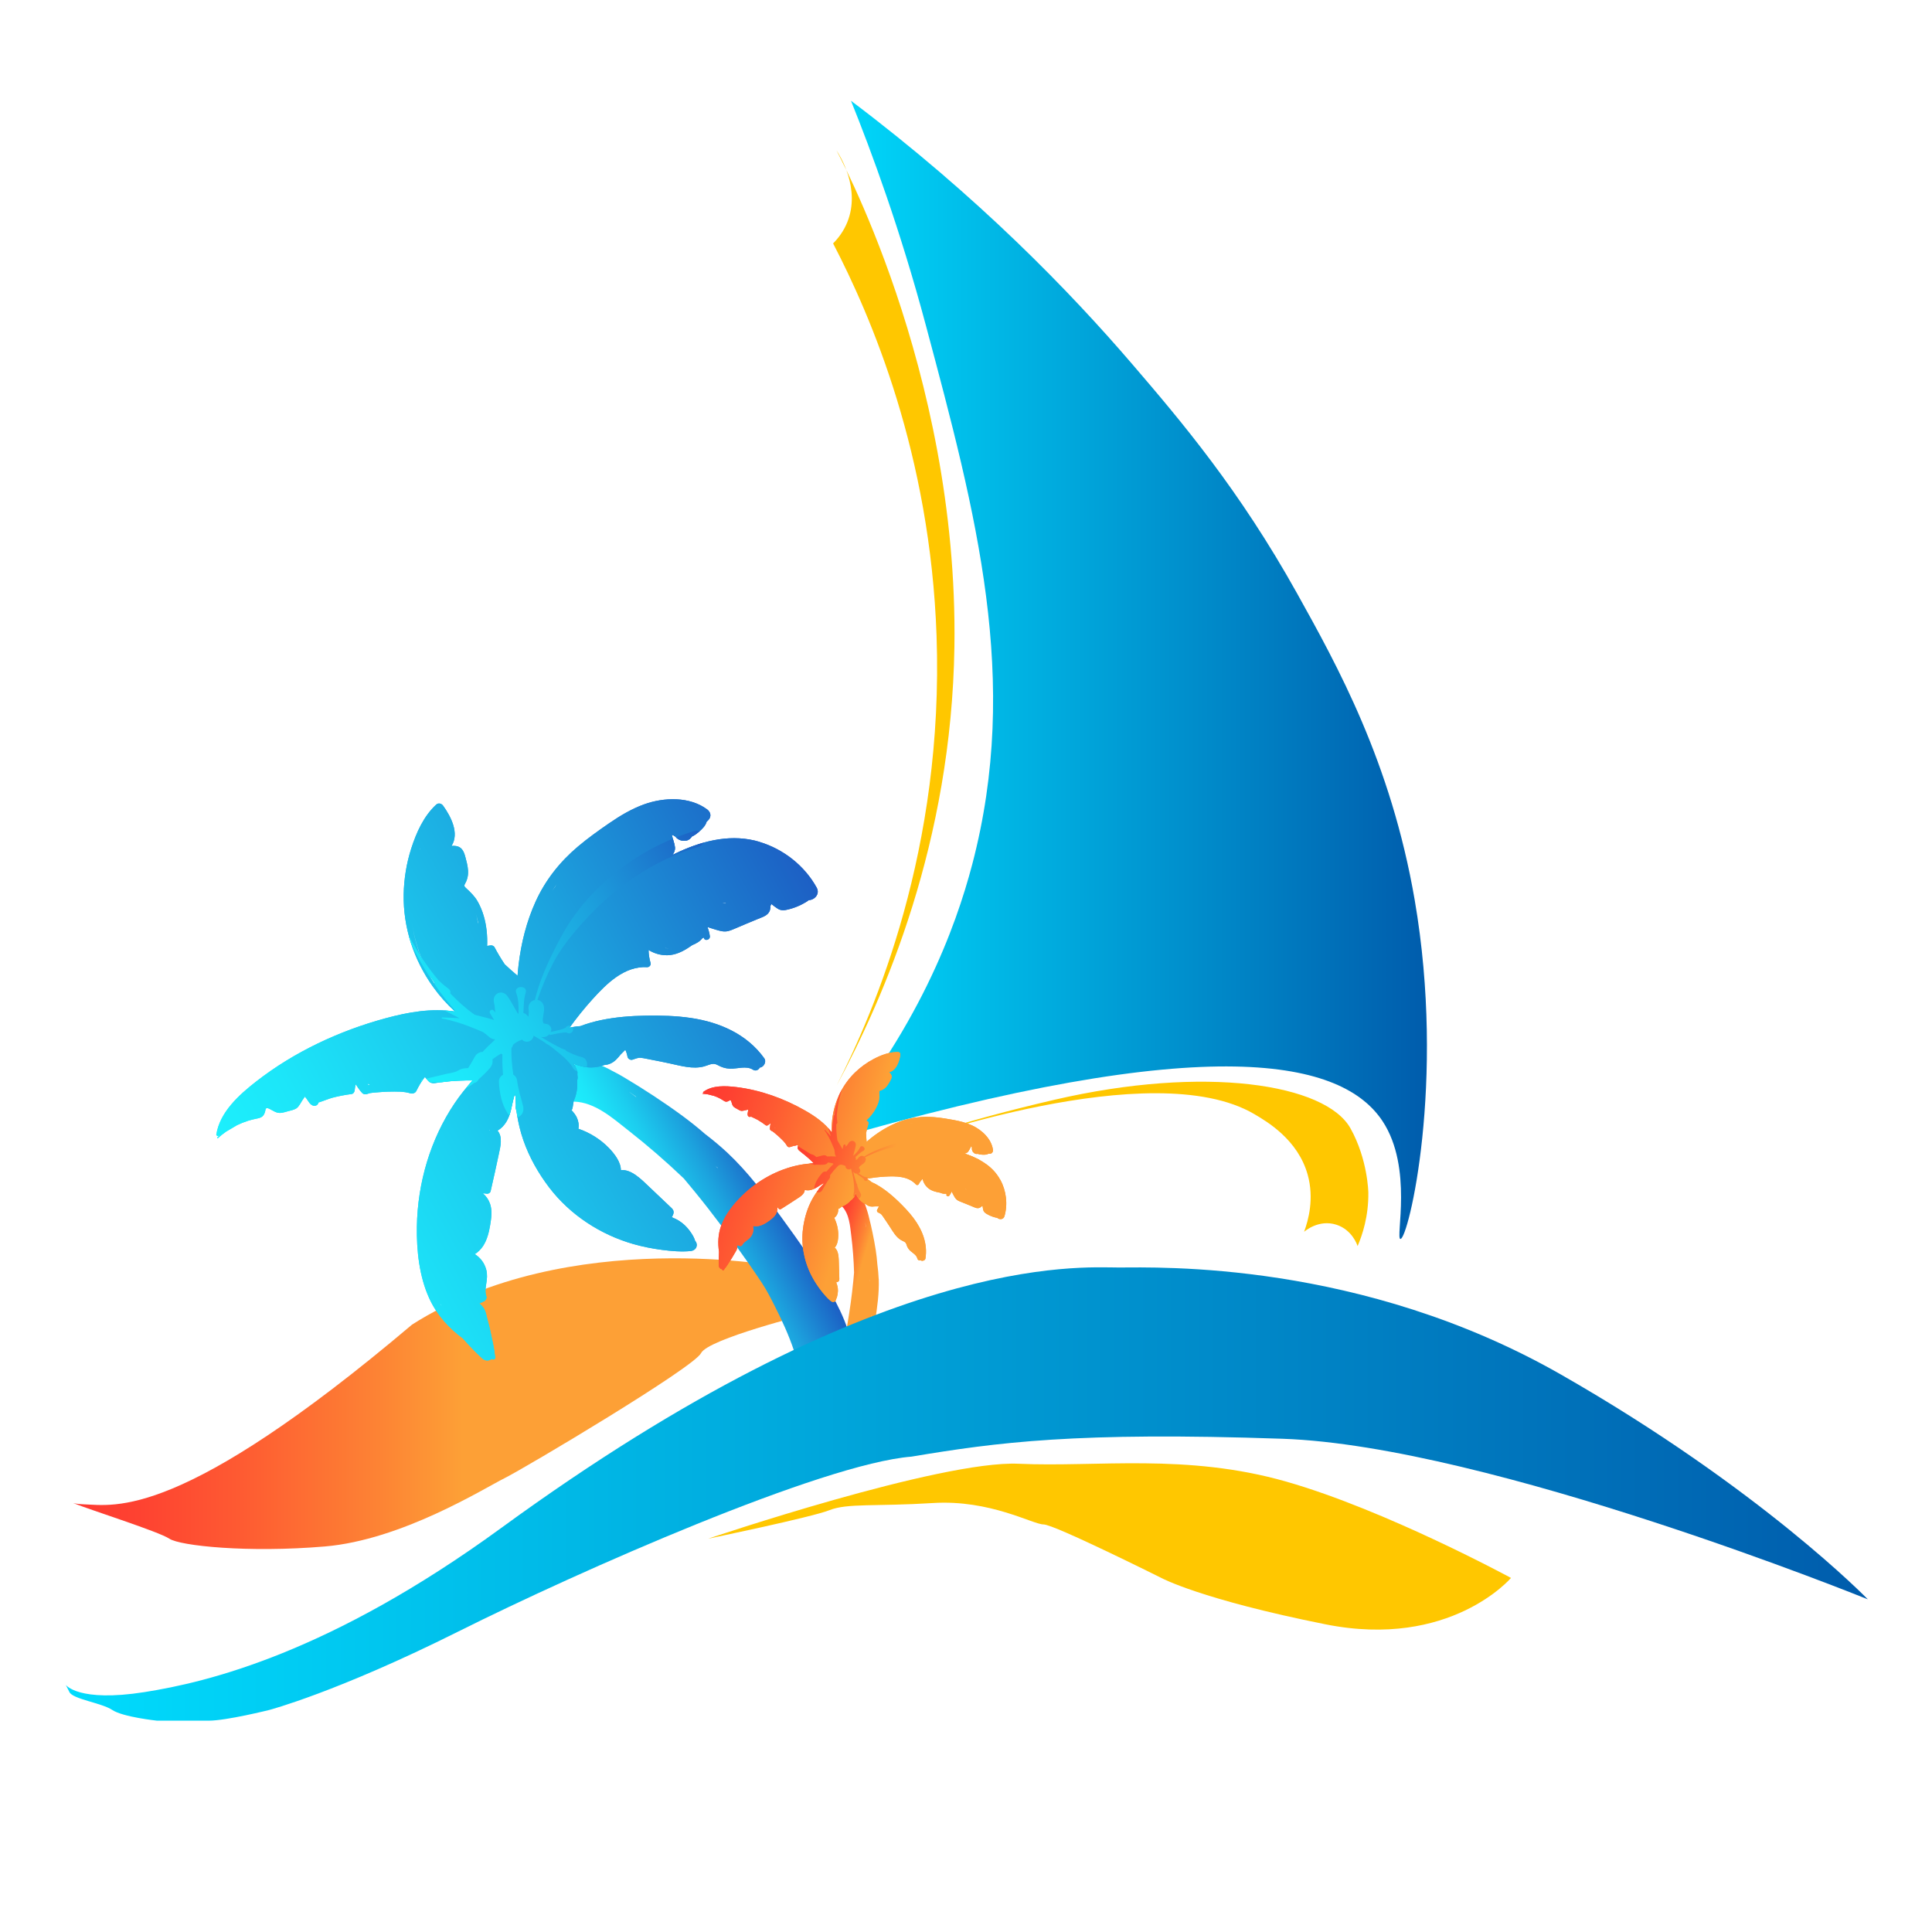 <?xml version="1.0" encoding="UTF-8"?><svg id="_层_1" xmlns="http://www.w3.org/2000/svg" xmlns:xlink="http://www.w3.org/1999/xlink" viewBox="0 0 512 512"><defs><style>.cls-1{clip-path:url(#clippath);}.cls-2{fill:#ffc700;}.cls-3{clip-path:url(#clippath-1);}.cls-4{fill:url(#_命名的渐变_116);}.cls-5{fill:url(#_命名的渐变_16);}.cls-6{fill:url(#_命名的渐变_58);}.cls-7{fill:url(#_命名的渐变_16-2);}.cls-8{fill:url(#_命名的渐变_58-2);}.cls-9{fill:url(#_命名的渐变_58-3);}.cls-10{fill:url(#_命名的渐变_58-6);}.cls-11{fill:url(#_命名的渐变_58-5);}.cls-12{fill:url(#_命名的渐变_58-4);}.cls-13{fill:url(#_命名的渐变_116-2);}.cls-14{fill:url(#_命名的渐变_116-4);}.cls-15{fill:url(#_命名的渐变_116-3);}.cls-16{fill:url(#_命名的渐变_116-6);}.cls-17{fill:url(#_命名的渐变_116-5);}.cls-18{fill:url(#_命名的渐变_116-7);}</style><linearGradient id="_命名的渐变_116" x1="19.36" y1="371.99" x2="214.15" y2="371.99" gradientTransform="matrix(1, 0, 0, 1, 0, 0)" gradientUnits="userSpaceOnUse"><stop offset="0" stop-color="#ff3931"/><stop offset=".09" stop-color="#fe4231"/><stop offset=".23" stop-color="#fe5b32"/><stop offset=".42" stop-color="#fd8434"/><stop offset=".53" stop-color="#fda036"/></linearGradient><linearGradient id="_命名的渐变_16" x1="217.93" y1="177.52" x2="378.15" y2="177.52" gradientTransform="matrix(1, 0, 0, 1, 0, 0)" gradientUnits="userSpaceOnUse"><stop offset="0" stop-color="#00dcfd"/><stop offset="1" stop-color="#005cac"/></linearGradient><linearGradient id="_命名的渐变_58" x1="-12.05" y1="283.23" x2="-10.78" y2="283.23" gradientTransform="translate(-4.86 59.86) rotate(-28.46)" gradientUnits="userSpaceOnUse"><stop offset="0" stop-color="#1cf0fd"/><stop offset=".13" stop-color="#1ce6f9"/><stop offset=".34" stop-color="#1ccdef"/><stop offset=".62" stop-color="#1ca3de"/><stop offset=".94" stop-color="#1c6ac8"/><stop offset="1" stop-color="#1d5fc4"/></linearGradient><linearGradient id="_命名的渐变_58-2" x1="26.85" y1="322.14" x2="63.09" y2="322.14" xlink:href="#_命名的渐变_58"/><linearGradient id="_命名的渐变_58-3" x1="-60.31" y1="260.54" x2="111.01" y2="260.54" xlink:href="#_命名的渐变_58"/><linearGradient id="_命名的渐变_58-4" x1="-60.31" y1="260.54" x2="111.01" y2="260.54" xlink:href="#_命名的渐变_58"/><linearGradient id="_命名的渐变_58-5" x1="-60.31" y1="260.54" x2="111.01" y2="260.54" xlink:href="#_命名的渐变_58"/><clipPath id="clippath"><path class="cls-11" d="M201.36,223.12c-7.23-2.19-14.5-.5-21.22,2.53-.65,.29-1.3,.6-1.94,.92,.42-.58,.72-1.21,.68-1.9-.05-.81-.37-1.64-.57-2.42-.09-.33-.17-.66-.26-.98,.13,.04,.27,.08,.4,.12,.11,.07,.23,.15,.34,.22l.21,.13s.05,.06,.08,.09c.35,.4,.76,.67,1.26,.84,.55,.18,.97,.15,1.53,.08,.6-.07,1.15-.51,1.49-1.07,.1-.04,.2-.08,.29-.13,.6-.31,1.16-.75,1.67-1.19,.77-.66,1.67-1.56,1.94-2.57,.17-.16,.33-.32,.49-.49,.83-.89,.62-2.06-.31-2.77-4.66-3.5-11.51-3.26-16.74-1.37-3.32,1.2-6.35,3.01-9.25,5-2.83,1.95-5.65,3.96-8.28,6.18-4.76,4.01-8.63,8.88-11.21,14.56-2.42,5.32-3.84,11.01-4.53,16.8-.11,.96-.2,1.91-.27,2.88-1.15-.97-2.29-1.98-3.4-3.03-.97-1.43-1.86-2.93-2.68-4.48-.22-.43-.7-.59-1.15-.52-.28,.05-.55,.09-.83,.13,.1-2.69-.15-5.41-.92-7.99-.4-1.34-.94-2.66-1.64-3.87-.77-1.33-1.81-2.32-2.92-3.36-.44-.41-.74-.62-.4-1.22,.11-.21,.22-.41,.32-.63,.27-.62,.44-1.29,.49-1.96,.09-1.24-.17-2.51-.49-3.7-.32-1.22-.62-2.85-1.85-3.48-.44-.22-.94-.29-1.42-.31-.1,0-.35,.02-.61,.02,2.12-3.33-.12-7.71-2.2-10.62-.45-.64-1.27-.88-1.9-.29-3.28,3.04-5.22,7.38-6.57,11.57-1.26,3.92-1.93,8.04-2.01,12.15-.16,8.78,2.67,17.38,7.77,24.51,1.71,2.4,3.67,4.6,5.84,6.57-6.25-.94-12.33,.14-18.39,1.78-12.25,3.31-24.21,8.9-34.24,16.71-4.55,3.54-9.77,8.19-10.64,14.2-.02,.12,.08,.17,.18,.16,.09,.12,.25,.18,.38,.09,.11-.08,.23-.15,.35-.22-.22,.22-.43,.44-.64,.67-.1,.11,.05,.26,.16,.16,.69-.63,1.43-1.21,2.19-1.74,.13-.07,.25-.14,.37-.22,.75-.46,1.52-.9,2.28-1.34,.08-.04,.15-.09,.23-.14,.95-.46,1.93-.85,2.94-1.17,.7-.22,1.42-.39,2.14-.54,.59-.12,1.23-.23,1.69-.66,.38-.35,.54-.81,.68-1.29,.06-.21,.07-.64,.26-.79,.23-.18,.69,.03,.89,.13,1.11,.54,1.87,1.24,3.19,1.05,.62-.09,1.22-.29,1.82-.45,.68-.19,1.46-.32,2.06-.7,.45-.28,.74-.72,1.02-1.15,.2-.31,.38-.63,.57-.95,.18-.29,.52-.69,.69-1.05,.15,.19,.34,.39,.43,.5,.49,.64,.86,1.49,1.61,1.83,.69,.32,1.49-.05,1.58-.76,1.27-.38,2.51-.95,3.78-1.29,1.64-.43,3.33-.74,5.01-.96,.48-.06,.78-.56,.82-1,.05-.54,.14-1.07,.27-1.58,.52,.83,1.08,1.63,1.7,2.29,.41,.43,.97,.44,1.49,.23,.82-.33,1.96-.32,2.82-.41,.95-.09,1.9-.15,2.85-.16,1.83-.03,3.89-.1,5.65,.45,.54,.17,1.27-.07,1.53-.59,.7-1.37,1.37-2.62,2.3-3.74,.3,.37,.61,.74,.94,1.08,.79,.82,1.68,.53,2.69,.39,1.81-.25,3.64-.43,5.47-.51,1.17-.05,2.34-.07,3.51-.05-1.67,1.92-3.27,3.88-4.7,6-3.23,4.78-5.69,10.08-7.37,15.6-1.68,5.54-2.58,11.34-2.67,17.12-.1,6.35,.63,13.25,3.3,19.06,2,4.37,5.18,7.82,8.92,10.62,1.6,1.84,3.31,3.59,5.08,5.25,.82,.77,1.88,.69,2.58,.12,.29,.38,.98,.15,.89-.42-.06-.34-.12-.69-.17-1.03,0-.14,0-.29-.03-.44-.19-1.11-.39-2.23-.65-3.34-.32-1.64-.68-3.26-1.13-4.85-.35-1.25-.47-2.6-1.29-3.64-.28-.35-.59-.67-.93-.95,.42-.2,.85-.4,1.27-.6,.41-.19,.74-.83,.58-1.28-.41-1.12-.21-2.24-.03-3.39,.2-1.22,.32-2.43,0-3.65-.48-1.81-1.56-3.21-3.04-4.15,.85-.53,1.57-1.22,2.19-2.15,1.06-1.62,1.56-3.62,1.87-5.5,.31-1.86,.61-3.95-.05-5.77-.39-1.06-1.02-1.99-1.88-2.66,.28-.03,.57-.01,.87,.05,.48,.11,1.06-.12,1.19-.65,.77-3.23,1.44-6.49,2.15-9.73,.45-2.05,1.12-4.68-.32-6.32,2.18-1.28,3.15-3.48,3.69-6.05,.25-1.18,.52-2.39,.85-3.58l.25,.63c-.02,.76,.02,1.53,.08,2.29-.07,.42-.06,.85,.09,1.28l.08,.25c.03,.25,.07,.5,.1,.74,.35,2.37,.92,4.72,1.71,6.99,1.56,4.5,3.95,8.71,6.83,12.5,5.54,7.27,13.59,12.52,22.36,15.02,2.47,.7,4.99,1.2,7.53,1.53,2.47,.32,5.06,.55,7.55,.32,.87-.08,1.65-.62,1.68-1.57,.01-.43-.15-.84-.43-1.14-.12-.4-.28-.78-.5-1.2-.5-.91-1.13-1.76-1.84-2.52-1.08-1.15-2.41-1.99-3.86-2.55,.15-.22,.28-.45,.37-.7,.42-1.12-.25-1.55-1.02-2.29-1.77-1.69-3.54-3.37-5.32-5.05-1.94-1.83-4.7-4.73-7.51-4.43,0-2.13-1.67-4.3-3.12-5.81-2.25-2.34-5.07-4.11-8.14-5.16,.2-.97,.02-2.01-.39-2.92-.35-.76-.87-1.4-1.43-2.01,.14-.14,.24-.33,.28-.57,.11-.62,.21-1.24,.3-1.87,.04-.06,.07-.13,.1-.2,.7-1.68,.97-3.44,.8-5.22,.11-.27,.17-.55,.15-.86-.02-.27-.04-.54-.08-.81h0c.1-.52-.02-.95-.26-1.27-.16-.52-.39-1.03-.73-1.5,1.45,.57,3.16,1.02,4.68,1,1.25-.02,2.4-.26,3.47-.66,1.16-.07,2.19-.54,3.06-1.38,.47-.45,.88-.97,1.3-1.46,.41-.38,.8-.77,1.19-1.18h0c.27,.57,.46,1.16,.57,1.81,.1,.55,.76,.97,1.29,.81,.71-.21,1.47-.59,2.21-.51,.9,.09,1.8,.32,2.69,.48,1.7,.31,3.39,.67,5.08,1.03,2.9,.62,6.04,1.56,9,.78,1.3-.34,2.31-1.1,3.6-.38,1.02,.57,2.09,.93,3.27,.97,1.95,.08,4.32-.86,6.09,.26,.75,.48,1.5,.08,1.82-.54,.18-.03,.37-.08,.55-.18,.72-.39,1.2-1.52,.67-2.26-4.6-6.44-11.87-9.6-19.51-10.72-3.93-.58-7.93-.67-11.9-.61-4,.06-8.02,.38-11.94,1.2-1.85,.39-3.67,.91-5.43,1.58-.55,.03-1.09,.07-1.61,.17-.41,.08-.83,.16-1.25,.26,1.87-2.6,3.88-5.1,6.03-7.49,3.74-4.15,8.5-8.92,14.55-8.57,.56,.03,1.08-.56,.91-1.11-.34-1.14-.51-2.28-.53-3.43,1.73,1.05,3.75,1.57,5.79,1.32,2.21-.28,4.04-1.41,5.82-2.64,.97-.4,1.96-.92,2.59-1.75,.12-.08,.25-.15,.37-.23,.02-.01,.04-.03,.05-.05v.04c.17,1.06,1.75,.67,1.62-.37-.11-.86-.34-1.64-.63-2.4,.32,.11,.64,.21,.96,.3,1,.3,2.02,.67,3.05,.82,1.02,.15,1.88-.13,2.81-.53,1.1-.48,2.2-.94,3.3-1.4,1.06-.45,2.13-.89,3.2-1.33,.88-.37,1.92-.66,2.62-1.35,.66-.65,.76-1.38,.76-2.14,.09-.15,.17-.32,.23-.48,.55,.44,1.11,.87,1.7,1.24,.92,.58,1.83,.43,2.83,.18,1.18-.29,2.33-.71,3.42-1.26,.51-.26,1.01-.54,1.5-.85,.17-.11,.32-.22,.46-.34,1.52-.04,3.05-1.61,2.09-3.34-3.21-5.8-8.79-10.18-15.12-12.09Zm-74.77,21.23c-.13-.8-.29-1.58-.52-2.35,.13,.37,.25,.75,.35,1.13,.17,.62,.3,1.25,.41,1.88-.08-.22-.16-.43-.25-.65Zm-28.98,43.18c-.07-.13-.15-.25-.23-.37,.22,.11,.44,.22,.67,.31-.15,.02-.29,.05-.44,.06Zm19.48,58.76c-.16-.29-.31-.58-.46-.88,.08,.1,.16,.2,.25,.3,.07,.19,.14,.39,.21,.58Zm12.75-46.73c-.07-.02-.13-.03-.2-.05,.02-.02,.03-.04,.05-.06,.05-.01,.1-.02,.16-.03,0,.04,0,.09,0,.13Zm-10.44-33.32c-.17-.19-.34-.37-.51-.56,.08,.09,.16,.17,.24,.26,.07,.08,.16,.15,.24,.22,0,.03,.02,.06,.03,.09Zm-6.44-9.4c.61,1.28,1.43,2.45,2.22,3.63-.01,.1-.01,.21-.01,.31-2.06-3.19-3.68-6.67-4.75-10.34-.57-1.94-.98-3.93-1.25-5.94,.65,4.26,1.93,8.41,3.8,12.34Zm-1.64-31.97s0,.1,0,.15c-.06,.08-.12,.15-.17,.23,.06-.18,.13-.37,.2-.55,0,.06-.01,.12-.02,.18Zm35.89,10.05c-.32,.43-.64,.87-.95,1.31-.04,.06-.09,.13-.13,.19,.45-.73,.93-1.45,1.42-2.15-.12,.21-.23,.43-.34,.65Zm28.99,16.37s.07-.06,.11-.08c.34,.05,.69,.09,1.03,.13-.38,.01-.76,0-1.14-.05Zm15.94-11.83c-.18-.04-.38-.06-.53-.09-.09-.02-.18-.03-.27-.05,.11,0,.23-.01,.34-.02,.27,0,.54-.01,.8-.01-.12,.06-.24,.11-.35,.17Z"/></clipPath><linearGradient id="_命名的渐变_58-6" x1="-5.73" y1="246.34" x2="91.31" y2="246.34" xlink:href="#_命名的渐变_58"/><linearGradient id="_命名的渐变_116-2" x1="273.8" y1="277.34" x2="274.44" y2="277.34" gradientTransform="translate(18.79 -26.86) rotate(16.33)" xlink:href="#_命名的渐变_116"/><linearGradient id="_命名的渐变_116-3" x1="293.33" y1="296.88" x2="311.52" y2="296.88" gradientTransform="translate(18.79 -26.86) rotate(16.33)" xlink:href="#_命名的渐变_116"/><linearGradient id="_命名的渐变_116-4" x1="249.57" y1="265.95" x2="335.58" y2="265.95" gradientTransform="translate(18.79 -26.86) rotate(16.33)" xlink:href="#_命名的渐变_116"/><linearGradient id="_命名的渐变_116-5" x1="249.57" y1="265.95" x2="335.58" y2="265.95" gradientTransform="translate(18.79 -26.86) rotate(16.33)" xlink:href="#_命名的渐变_116"/><linearGradient id="_命名的渐变_116-6" x1="249.57" y1="265.95" x2="335.58" y2="265.95" gradientTransform="translate(18.79 -26.86) rotate(16.33)" xlink:href="#_命名的渐变_116"/><clipPath id="clippath-1"><path class="cls-16" d="M265.06,312.65c-1.8-3.34-4.99-5.31-8.45-6.6-.34-.13-.68-.25-1.02-.36,.36-.06,.68-.18,.91-.44,.27-.31,.45-.71,.65-1.07,.09-.15,.17-.3,.25-.44,.03,.06,.07,.12,.1,.18,.01,.07,.03,.13,.04,.2l.03,.12s0,.04,0,.06c-.02,.26,.03,.51,.15,.75,.13,.26,.29,.39,.52,.57,.24,.19,.59,.22,.91,.15,.05,.02,.1,.04,.15,.06,.32,.1,.68,.14,1.02,.17,.51,.04,1.14,.03,1.6-.23,.11,0,.23,0,.35,0,.61-.02,.95-.51,.87-1.09-.42-2.9-2.95-5.23-5.48-6.41-1.61-.75-3.33-1.18-5.06-1.49-1.7-.31-3.41-.59-5.13-.73-3.11-.25-6.22,.11-9.15,1.22-2.74,1.04-5.26,2.56-7.55,4.38-.38,.3-.75,.61-1.11,.93-.07-.75-.11-1.52-.14-2.28,.16-.85,.37-1.7,.63-2.54,.07-.23-.04-.46-.23-.59-.11-.08-.23-.16-.34-.24,.99-.92,1.86-1.98,2.5-3.17,.33-.62,.61-1.28,.79-1.96,.2-.75,.18-1.46,.15-2.23-.01-.3-.04-.48,.29-.58,.11-.03,.22-.07,.34-.11,.32-.13,.61-.3,.87-.53,.47-.41,.83-.96,1.14-1.49,.31-.55,.79-1.24,.57-1.89-.08-.23-.23-.43-.4-.61-.03-.04-.13-.12-.22-.21,1.93-.44,2.69-2.79,2.98-4.56,.06-.39-.14-.76-.57-.78-2.24-.08-4.47,.78-6.43,1.8-1.83,.95-3.53,2.18-5.01,3.62-3.16,3.07-5.2,7.14-5.9,11.48-.24,1.46-.32,2.94-.24,4.41-1.89-2.54-4.44-4.31-7.18-5.87-5.53-3.15-11.77-5.39-18.11-6.16-2.87-.35-6.38-.54-8.81,1.3-.05,.04-.03,.09,0,.12-.01,.07,.02,.15,.1,.17,.07,.01,.13,.03,.2,.05-.15,0-.31,0-.46,.02-.07,0-.07,.11,0,.11,.47,.02,.94,.07,1.4,.15,.07,.02,.14,.04,.21,.05,.43,.1,.86,.22,1.29,.33l.13,.03c.5,.17,.99,.38,1.46,.62,.33,.17,.64,.36,.95,.56,.25,.17,.52,.35,.84,.36,.26,0,.48-.1,.7-.22,.1-.05,.25-.2,.37-.19,.15,.02,.23,.26,.27,.36,.2,.58,.23,1.1,.76,1.5,.25,.19,.54,.33,.81,.48,.31,.17,.63,.4,.98,.48,.26,.06,.52,0,.77-.05,.18-.04,.36-.09,.54-.13,.16-.04,.43-.06,.62-.13-.01,.12-.02,.26-.03,.33-.05,.4-.22,.83-.08,1.22,.13,.36,.55,.51,.83,.29,.58,.31,1.23,.55,1.8,.88,.74,.43,1.45,.91,2.13,1.43,.19,.15,.48,.08,.64-.07,.21-.17,.43-.33,.66-.47-.11,.48-.19,.96-.2,1.42,0,.3,.19,.5,.45,.61,.41,.17,.81,.58,1.15,.85,.37,.3,.73,.62,1.07,.95,.67,.64,1.42,1.34,1.86,2.16,.13,.25,.48,.42,.76,.33,.73-.24,1.41-.45,2.15-.52-.02,.24-.04,.48-.05,.72,0,.57,.41,.78,.82,1.09,.73,.55,1.45,1.13,2.13,1.75,.43,.39,.86,.8,1.27,1.23-1.27,.1-2.54,.23-3.8,.47-2.84,.56-5.6,1.58-8.14,2.95-2.56,1.38-4.93,3.13-7.01,5.16-2.28,2.23-4.46,4.94-5.57,7.96-.83,2.26-.92,4.62-.58,6.94-.08,1.22-.09,2.45-.05,3.67,.02,.56,.43,.91,.88,.96-.03,.24,.3,.4,.46,.17,.1-.14,.2-.29,.3-.43,.05-.05,.1-.1,.15-.17,.33-.46,.65-.93,.95-1.42,.47-.7,.91-1.4,1.31-2.13,.32-.57,.75-1.09,.83-1.75,.03-.22,.03-.45,0-.67,.22,.08,.44,.16,.66,.24,.21,.08,.56-.03,.66-.25,.25-.55,.72-.87,1.19-1.22,.5-.37,.97-.76,1.29-1.3,.47-.81,.58-1.7,.39-2.55,.49,.11,.99,.12,1.54,0,.95-.2,1.83-.74,2.61-1.3,.77-.55,1.62-1.19,2.02-2.07,.24-.52,.34-1.07,.27-1.61,.11,.09,.21,.2,.29,.33,.13,.21,.42,.34,.65,.19,1.42-.88,2.81-1.8,4.21-2.71,.89-.57,2.06-1.27,2.12-2.37,1.23,.32,2.35-.13,3.46-.85,.5-.33,1.03-.67,1.57-.98l-.14,.31c-.28,.26-.53,.55-.78,.84-.17,.12-.32,.28-.42,.49l-.06,.12c-.08,.1-.15,.2-.23,.3-.72,.97-1.34,2.01-1.87,3.09-1.04,2.15-1.68,4.5-1.99,6.87-.6,4.55,.41,9.27,2.65,13.26,.63,1.12,1.35,2.19,2.14,3.21,.77,.99,1.61,1.99,2.58,2.79,.34,.28,.81,.36,1.15,.03,.16-.15,.24-.35,.25-.56,.1-.18,.18-.38,.24-.6,.15-.5,.22-1.03,.24-1.55,.02-.79-.15-1.56-.47-2.28,.13-.02,.26-.06,.38-.12,.55-.25,.46-.64,.45-1.18-.03-1.23-.07-2.45-.11-3.68-.05-1.34,0-3.35-1.11-4.23,.75-.76,.93-2.12,.95-3.17,.03-1.63-.35-3.26-1.07-4.72,.41-.27,.72-.71,.89-1.18,.15-.39,.18-.81,.2-1.22,.1,0,.2-.03,.3-.1,.26-.18,.51-.37,.77-.56,.04,0,.07-.02,.11-.04,.84-.35,1.56-.88,2.13-1.57,.13-.06,.26-.14,.36-.25,.09-.1,.18-.21,.26-.32h0c.22-.15,.33-.35,.36-.54,.13-.24,.22-.5,.27-.79,.31,.72,.77,1.48,1.31,2.01,.45,.44,.95,.76,1.47,.99,.44,.38,.97,.58,1.58,.59,.33,0,.65-.03,.98-.06,.28,0,.56,0,.84,0h0c-.1,.3-.25,.58-.43,.85-.16,.23-.07,.61,.18,.74,.33,.18,.73,.31,.97,.6,.29,.35,.53,.75,.79,1.12,.5,.71,.97,1.44,1.44,2.16,.81,1.24,1.6,2.69,2.93,3.46,.58,.34,1.21,.43,1.42,1.14,.16,.56,.42,1.07,.82,1.5,.67,.72,1.84,1.22,2.08,2.25,.1,.44,.5,.56,.84,.45,.07,.06,.16,.1,.26,.13,.39,.11,.96-.12,1.04-.57,.64-3.92-.83-7.62-3.16-10.72-1.2-1.6-2.59-3.04-4.02-4.43-1.45-1.39-2.99-2.7-4.68-3.8-.8-.52-1.63-.97-2.49-1.36-.2-.18-.41-.36-.63-.51-.17-.12-.35-.24-.54-.35,1.59-.26,3.19-.45,4.8-.54,2.8-.16,6.19-.17,8.21,2.09,.19,.21,.58,.18,.72-.07,.28-.53,.62-.99,1.02-1.41,.24,.98,.78,1.89,1.6,2.52,.89,.68,1.94,.93,3.01,1.12,.49,.2,1.02,.37,1.54,.29,.07,.02,.14,.03,.21,.05,.01,0,.02,0,.04,0h-.01c-.32,.45,.39,.87,.71,.45,.26-.35,.46-.7,.62-1.08,.08,.15,.15,.3,.23,.45,.25,.46,.48,.95,.8,1.37,.31,.41,.72,.62,1.19,.81,.56,.22,1.12,.44,1.67,.67,.54,.22,1.07,.44,1.61,.66,.44,.18,.92,.44,1.41,.44,.47,0,.76-.22,1.03-.49,.09-.02,.17-.05,.25-.09,.04,.35,.09,.7,.17,1.04,.12,.53,.5,.8,.94,1.07,.52,.32,1.08,.57,1.66,.76,.27,.09,.55,.17,.83,.23,.1,.02,.19,.03,.28,.04,.56,.52,1.66,.51,1.93-.45,.91-3.2,.47-6.73-1.11-9.65Zm-34.14-18.89c.24-.33,.46-.67,.65-1.02-.09,.18-.18,.35-.27,.52-.16,.28-.33,.55-.52,.81,.05-.11,.09-.21,.14-.32Zm-25.6,5.13c.02-.07,.03-.14,.05-.22,.04,.12,.08,.23,.13,.35-.06-.04-.12-.09-.18-.13Zm-13.85,27.82c.05-.16,.1-.32,.15-.47,0,.06-.01,.13-.02,.19-.04,.09-.09,.19-.13,.28Zm21.07-12.14s-.04-.06-.05-.09h.04s.04,.02,.06,.04c-.02,.01-.03,.03-.05,.04Zm8.06-15.56c0-.13,.01-.25,.02-.38,0,.06,0,.12,0,.18,0,.05,0,.11,0,.16,0,.01-.01,.03-.02,.04Zm1.03-5.62c-.24,.67-.36,1.38-.49,2.08-.04,.03-.08,.07-.11,.11,.39-1.87,1.05-3.68,1.96-5.36,.49-.89,1.04-1.75,1.65-2.56-1.27,1.75-2.29,3.68-3.01,5.74Zm10.73-11.97s-.04,.03-.05,.05c-.05,0-.09,.01-.14,.02,.09-.04,.18-.09,.27-.13-.02,.02-.05,.04-.07,.06Zm9.23,16.28c-.27,.04-.54,.08-.8,.13-.04,0-.08,.01-.11,.02,.42-.1,.84-.19,1.27-.26-.12,.03-.23,.07-.35,.11Zm4.54,16.09s.05,0,.07,0c.1,.14,.21,.28,.32,.41-.14-.13-.27-.27-.39-.42Zm9.86,1.43c-.05-.08-.11-.16-.16-.22-.02-.04-.05-.07-.08-.11,.04,.04,.09,.08,.13,.12,.1,.09,.19,.19,.29,.28-.06-.02-.13-.05-.19-.06Z"/></clipPath><linearGradient id="_命名的渐变_116-7" x1="276.97" y1="258.83" x2="325.69" y2="258.83" gradientTransform="translate(18.79 -26.86) rotate(16.33)" xlink:href="#_命名的渐变_116"/><linearGradient id="_命名的渐变_16-2" x1="17.46" y1="395.93" x2="495" y2="395.93" xlink:href="#_命名的渐变_16"/></defs><path class="cls-2" d="M187.67,407.77s61.47-20.8,82.27-19.86c20.8,.95,44.44-2.84,70.92,4.73,26.48,7.56,59.57,25.53,59.57,25.53,0,0-16.08,18.91-49.17,12.29-33.1-6.62-43.5-12.29-43.5-12.29,0,0-28.37-14.18-31.21-14.18s-14.18-6.62-29.31-5.67c-15.13,.95-22.69,0-27.42,1.89-4.73,1.89-32.15,7.56-32.15,7.56Z"/><path class="cls-4" d="M19.36,398.32s.92,.27,2.85,.34c8.24,.28,25.52,4.39,86.98-47.62,41.61-26.48,98.91-15.18,98.91-15.18l6.05,12.34s-26.48,6.62-28.37,10.4c-1.89,3.78-46.34,30.26-52.01,33.1-5.67,2.84-27.28,16.4-47.68,18.13-20.4,1.73-38.37-.16-41.21-2.06-2.84-1.89-20.8-7.56-25.53-9.46Z"/><path class="cls-5" d="M225.5,26.69c33.68,25.38,58.08,50.6,74.7,69.98,12.81,14.93,28.24,33.12,43.5,60.52,10.67,19.16,24.92,44.76,31.21,81.32,8.3,48.27-1.7,89.92-3.78,89.83-1.4-.06,3.42-18.86-4.73-31.21-10.44-15.82-44.56-24.72-148.46,5.67,25.42-29.6,35.34-57.09,39.72-73.76,12.82-48.87,1.06-92.85-12.29-142.79-6.84-25.59-14.42-46.07-19.86-59.57Z"/><path class="cls-2" d="M239.68,302.81c-.03-.1,14.13-5.41,39.72-11.35,39.98-9.27,71.91-4.21,78.49,7.56,4.61,8.26,4.73,17.02,4.73,17.02,.09,6.3-1.6,11.29-2.84,14.18-.13-.39-1.49-4.35-5.67-5.67-4.65-1.47-8.34,1.74-8.51,1.89,1.14-3.09,2.71-8.81,.95-15.13-2.59-9.29-10.77-14.08-14.18-16.08-27.2-15.93-92.61,7.77-92.67,7.56Z"/><path class="cls-2" d="M221.72,39.93c.78,1.18,6.42,10.01,2.84,18.91-.99,2.46-2.44,4.33-3.78,5.67,10.06,19.36,25.75,55.8,27.42,104.02,1.96,56.47-16.32,99.17-26.48,119.15,12.74-23.67,30.43-64.42,31.21-116.31,1.1-73.72-31.98-132.62-31.21-131.44Z"/><g><path class="cls-6" d="M119.78,313.71c-.74,.4-.12,1.56,.63,1.15,.74-.4,.12-1.56-.63-1.15Z"/><path class="cls-8" d="M192.76,305.48c-1.89-1.77-3.88-3.41-5.93-4.98-1.91-1.67-3.9-3.25-5.94-4.76-4.96-3.65-10.19-7.06-15.48-10.21-1.04-.62-2.09-1.21-3.17-1.74-2.44-1.38-5.05-2.44-7.9-2.49-.45,0-.77,.2-.95,.5-.2-.02-.41,0-.6,.07-.49,.05-.96,.4-1.05,1.05-.29,2.02-.3,4.05-.05,6.07-.43,.25-.65,.84-.52,1.34-.27,.66,.04,1.58,.96,1.61,5.56,.16,10.27,4.41,14.43,7.67,5.08,3.98,9.96,8.22,14.63,12.67,.97,1.14,1.92,2.3,2.86,3.45,4.89,5.98,9.5,12.19,13.94,18.52,1.34,1.92,2.67,3.85,3.96,5.8,1.23,1.87,2.24,3.86,3.25,5.85,1.98,3.89,3.83,7.9,5.21,12.04,.75,1.44,1.5,2.96,2.62,4.12,1.1,1.14,2.63,1.82,4.22,1.9,2.46,.13,4.58-1.23,5.69-3.24,2.5-1.95,2.7-5.26,1.78-8.15-1.13-3.57-2.91-7.01-4.69-10.29-3.75-6.9-8.31-13.31-12.93-19.64-4.39-6.01-8.87-12.03-14.32-17.14Zm-24.23-14.81c-.61-.44-1.23-.88-1.84-1.32,.04,.03,.09,.06,.13,.08,.6,.41,1.2,.82,1.81,1.23-.03,0-.07,0-.1,.01Zm21.66,18.89c-.18-.16-.35-.32-.53-.48,.17,.13,.35,.25,.52,.38,0,.03,0,.06,0,.1Zm29.41,51.49s.06-.09,.09-.13c.06-.01,.12-.03,.18-.06-.09,.07-.18,.13-.27,.19Zm-15.99-39.24s.02-.05,.02-.08c.29,.39,.59,.79,.88,1.19-.3-.37-.6-.74-.9-1.1Z"/><path class="cls-9" d="M201.36,223.12c-7.23-2.19-14.5-.5-21.22,2.53-.65,.29-1.3,.6-1.94,.92,.42-.58,.72-1.21,.68-1.9-.05-.81-.37-1.64-.57-2.42-.09-.33-.17-.66-.26-.98,.13,.04,.27,.08,.4,.12,.11,.07,.23,.15,.34,.22l.21,.13s.05,.06,.08,.09c.35,.4,.76,.67,1.26,.84,.55,.18,.97,.15,1.53,.08,.6-.07,1.15-.51,1.49-1.07,.1-.04,.2-.08,.29-.13,.6-.31,1.16-.75,1.67-1.19,.77-.66,1.67-1.56,1.94-2.57,.17-.16,.33-.32,.49-.49,.83-.89,.62-2.06-.31-2.77-4.66-3.5-11.51-3.26-16.74-1.37-3.32,1.2-6.35,3.01-9.25,5-2.83,1.95-5.65,3.96-8.28,6.18-4.76,4.01-8.63,8.88-11.21,14.56-2.42,5.32-3.84,11.01-4.53,16.8-.11,.96-.2,1.91-.27,2.88-1.15-.97-2.29-1.98-3.4-3.03-.97-1.43-1.86-2.93-2.68-4.48-.22-.43-.7-.59-1.15-.52-.28,.05-.55,.09-.83,.13,.1-2.69-.15-5.41-.92-7.99-.4-1.34-.94-2.66-1.64-3.87-.77-1.33-1.81-2.32-2.92-3.36-.44-.41-.74-.62-.4-1.22,.11-.21,.22-.41,.32-.63,.27-.62,.44-1.29,.49-1.96,.09-1.24-.17-2.51-.49-3.7-.32-1.22-.62-2.85-1.85-3.48-.44-.22-.94-.29-1.42-.31-.1,0-.35,.02-.61,.02,2.12-3.33-.12-7.71-2.2-10.62-.45-.64-1.27-.88-1.9-.29-3.28,3.04-5.22,7.38-6.57,11.57-1.26,3.92-1.93,8.04-2.01,12.15-.16,8.78,2.67,17.38,7.77,24.51,1.71,2.4,3.67,4.6,5.84,6.57-6.25-.94-12.33,.14-18.39,1.78-12.25,3.31-24.21,8.9-34.24,16.71-4.55,3.54-9.77,8.19-10.64,14.2-.02,.12,.08,.17,.18,.16,.09,.12,.25,.18,.38,.09,.11-.08,.23-.15,.35-.22-.22,.22-.43,.44-.64,.67-.1,.11,.05,.26,.16,.16,.69-.63,1.43-1.21,2.19-1.74,.13-.07,.25-.14,.37-.22,.75-.46,1.52-.9,2.28-1.34,.08-.04,.15-.09,.23-.14,.95-.46,1.93-.85,2.94-1.17,.7-.22,1.42-.39,2.14-.54,.59-.12,1.23-.23,1.69-.66,.38-.35,.54-.81,.68-1.29,.06-.21,.07-.64,.26-.79,.23-.18,.69,.03,.89,.13,1.11,.54,1.87,1.24,3.19,1.05,.62-.09,1.22-.29,1.82-.45,.68-.19,1.46-.32,2.06-.7,.45-.28,.74-.72,1.02-1.15,.2-.31,.38-.63,.57-.95,.18-.29,.52-.69,.69-1.05,.15,.19,.34,.39,.43,.5,.49,.64,.86,1.49,1.61,1.83,.69,.32,1.49-.05,1.58-.76,1.27-.38,2.51-.95,3.78-1.29,1.64-.43,3.33-.74,5.01-.96,.48-.06,.78-.56,.82-1,.05-.54,.14-1.07,.27-1.58,.52,.83,1.08,1.63,1.7,2.29,.41,.43,.97,.44,1.49,.23,.82-.33,1.96-.32,2.82-.41,.95-.09,1.9-.15,2.85-.16,1.83-.03,3.89-.1,5.65,.45,.54,.17,1.27-.07,1.53-.59,.7-1.37,1.37-2.62,2.3-3.74,.3,.37,.61,.74,.94,1.08,.79,.82,1.68,.53,2.69,.39,1.81-.25,3.64-.43,5.47-.51,1.17-.05,2.34-.07,3.51-.05-1.67,1.92-3.27,3.88-4.7,6-3.23,4.78-5.69,10.08-7.37,15.6-1.68,5.54-2.58,11.34-2.67,17.12-.1,6.35,.63,13.25,3.3,19.06,2,4.37,5.18,7.82,8.92,10.62,1.6,1.84,3.31,3.59,5.08,5.25,.82,.77,1.88,.69,2.58,.12,.29,.38,.98,.15,.89-.42-.06-.34-.12-.69-.17-1.03,0-.14,0-.29-.03-.44-.19-1.11-.39-2.23-.65-3.34-.32-1.64-.68-3.26-1.13-4.85-.35-1.25-.47-2.6-1.29-3.64-.28-.35-.59-.67-.93-.95,.42-.2,.85-.4,1.27-.6,.41-.19,.74-.83,.58-1.28-.41-1.12-.21-2.24-.03-3.39,.2-1.22,.32-2.43,0-3.65-.48-1.81-1.56-3.21-3.04-4.15,.85-.53,1.57-1.22,2.19-2.15,1.06-1.62,1.56-3.62,1.87-5.5,.31-1.86,.61-3.95-.05-5.77-.39-1.06-1.02-1.99-1.88-2.66,.28-.03,.57-.01,.87,.05,.48,.11,1.06-.12,1.19-.65,.77-3.23,1.44-6.49,2.15-9.73,.45-2.05,1.12-4.68-.32-6.32,2.18-1.28,3.15-3.48,3.69-6.05,.25-1.18,.52-2.39,.85-3.58l.25,.63c-.02,.76,.02,1.53,.08,2.29-.07,.42-.06,.85,.09,1.28l.08,.25c.03,.25,.07,.5,.1,.74,.35,2.37,.92,4.72,1.71,6.99,1.56,4.5,3.95,8.71,6.83,12.5,5.54,7.27,13.59,12.52,22.36,15.02,2.47,.7,4.99,1.2,7.53,1.53,2.47,.32,5.06,.55,7.55,.32,.87-.08,1.65-.62,1.68-1.57,.01-.43-.15-.84-.43-1.14-.12-.4-.28-.78-.5-1.2-.5-.91-1.13-1.76-1.84-2.52-1.08-1.15-2.41-1.99-3.86-2.55,.15-.22,.28-.45,.37-.7,.42-1.12-.25-1.55-1.02-2.29-1.77-1.69-3.54-3.37-5.32-5.05-1.94-1.83-4.7-4.73-7.51-4.43,0-2.13-1.67-4.3-3.12-5.81-2.25-2.34-5.07-4.11-8.14-5.16,.2-.97,.02-2.01-.39-2.92-.35-.76-.87-1.4-1.43-2.01,.14-.14,.24-.33,.28-.57,.11-.62,.21-1.24,.3-1.87,.04-.06,.07-.13,.1-.2,.7-1.68,.97-3.44,.8-5.22,.11-.27,.17-.55,.15-.86-.02-.27-.04-.54-.08-.81h0c.1-.52-.02-.95-.26-1.27-.16-.52-.39-1.03-.73-1.5,1.45,.57,3.16,1.02,4.68,1,1.25-.02,2.4-.26,3.47-.66,1.16-.07,2.19-.54,3.06-1.38,.47-.45,.88-.97,1.3-1.46,.41-.38,.8-.77,1.19-1.18h0c.27,.57,.46,1.16,.57,1.81,.1,.55,.76,.97,1.29,.81,.71-.21,1.47-.59,2.21-.51,.9,.09,1.8,.32,2.69,.48,1.7,.31,3.39,.67,5.08,1.03,2.9,.62,6.04,1.56,9,.78,1.3-.34,2.31-1.1,3.6-.38,1.02,.57,2.09,.93,3.27,.97,1.95,.08,4.32-.86,6.09,.26,.75,.48,1.5,.08,1.82-.54,.18-.03,.37-.08,.55-.18,.72-.39,1.2-1.52,.67-2.26-4.6-6.44-11.87-9.6-19.51-10.72-3.93-.58-7.93-.67-11.9-.61-4,.06-8.02,.38-11.94,1.2-1.85,.39-3.67,.91-5.43,1.58-.55,.03-1.09,.07-1.61,.17-.41,.08-.83,.16-1.25,.26,1.87-2.6,3.88-5.1,6.03-7.49,3.74-4.15,8.5-8.92,14.55-8.57,.56,.03,1.08-.56,.91-1.11-.34-1.14-.51-2.28-.53-3.43,1.73,1.05,3.75,1.57,5.79,1.32,2.21-.28,4.04-1.41,5.82-2.64,.97-.4,1.96-.92,2.59-1.75,.12-.08,.25-.15,.37-.23,.02-.01,.04-.03,.05-.05v.04c.17,1.06,1.75,.67,1.62-.37-.11-.86-.34-1.64-.63-2.4,.32,.11,.64,.21,.96,.3,1,.3,2.02,.67,3.05,.82,1.02,.15,1.88-.13,2.81-.53,1.1-.48,2.2-.94,3.3-1.4,1.06-.45,2.13-.89,3.2-1.33,.88-.37,1.92-.66,2.62-1.35,.66-.65,.76-1.38,.76-2.14,.09-.15,.17-.32,.23-.48,.55,.44,1.11,.87,1.7,1.24,.92,.58,1.83,.43,2.83,.18,1.18-.29,2.33-.71,3.42-1.26,.51-.26,1.01-.54,1.5-.85,.17-.11,.32-.22,.46-.34,1.52-.04,3.05-1.61,2.09-3.34-3.21-5.8-8.79-10.18-15.12-12.09Zm-74.77,21.23c-.13-.8-.29-1.58-.52-2.35,.13,.37,.25,.75,.35,1.13,.17,.62,.3,1.25,.41,1.88-.08-.22-.16-.43-.25-.65Zm-28.98,43.18c-.07-.13-.15-.25-.23-.37,.22,.11,.44,.22,.67,.31-.15,.02-.29,.05-.44,.06Zm19.48,58.76c-.16-.29-.31-.58-.46-.88,.08,.1,.16,.2,.25,.3,.07,.19,.14,.39,.21,.58Zm12.75-46.73c-.07-.02-.13-.03-.2-.05,.02-.02,.03-.04,.05-.06,.05-.01,.1-.02,.16-.03,0,.04,0,.09,0,.13Zm-10.44-33.32c-.17-.19-.34-.37-.51-.56,.08,.09,.16,.17,.24,.26,.07,.08,.16,.15,.24,.22,0,.03,.02,.06,.03,.09Zm-6.44-9.4c.61,1.28,1.43,2.45,2.22,3.63-.01,.1-.01,.21-.01,.31-2.06-3.19-3.68-6.67-4.75-10.34-.57-1.94-.98-3.93-1.25-5.94,.65,4.26,1.93,8.41,3.8,12.34Zm-1.64-31.97s0,.1,0,.15c-.06,.08-.12,.15-.17,.23,.06-.18,.13-.37,.2-.55,0,.06-.01,.12-.02,.18Zm35.89,10.05c-.32,.43-.64,.87-.95,1.31-.04,.06-.09,.13-.13,.19,.45-.73,.93-1.45,1.42-2.15-.12,.21-.23,.43-.34,.65Zm28.99,16.37s.07-.06,.11-.08c.34,.05,.69,.09,1.03,.13-.38,.01-.76,0-1.14-.05Zm15.94-11.83c-.18-.04-.38-.06-.53-.09-.09-.02-.18-.03-.27-.05,.11,0,.23-.01,.34-.02,.27,0,.54-.01,.8-.01-.12,.06-.24,.11-.35,.17Z"/><g><path class="cls-12" d="M201.36,223.12c-7.23-2.19-14.5-.5-21.22,2.53-.65,.29-1.3,.6-1.94,.92,.42-.58,.72-1.21,.68-1.9-.05-.81-.37-1.64-.57-2.42-.09-.33-.17-.66-.26-.98,.13,.04,.27,.08,.4,.12,.11,.07,.23,.15,.34,.22l.21,.13s.05,.06,.08,.09c.35,.4,.76,.67,1.26,.84,.55,.18,.97,.15,1.53,.08,.6-.07,1.15-.51,1.49-1.07,.1-.04,.2-.08,.29-.13,.6-.31,1.16-.75,1.67-1.19,.77-.66,1.67-1.56,1.94-2.57,.17-.16,.33-.32,.49-.49,.83-.89,.62-2.06-.31-2.77-4.66-3.5-11.51-3.26-16.74-1.37-3.32,1.2-6.35,3.01-9.25,5-2.83,1.95-5.65,3.96-8.28,6.18-4.76,4.01-8.63,8.88-11.21,14.56-2.42,5.32-3.84,11.01-4.53,16.8-.11,.96-.2,1.91-.27,2.88-1.15-.97-2.29-1.98-3.4-3.03-.97-1.43-1.86-2.93-2.68-4.48-.22-.43-.7-.59-1.15-.52-.28,.05-.55,.09-.83,.13,.1-2.69-.15-5.41-.92-7.99-.4-1.34-.94-2.66-1.64-3.87-.77-1.33-1.81-2.32-2.92-3.36-.44-.41-.74-.62-.4-1.22,.11-.21,.22-.41,.32-.63,.27-.62,.44-1.29,.49-1.96,.09-1.24-.17-2.51-.49-3.7-.32-1.22-.62-2.85-1.85-3.48-.44-.22-.94-.29-1.42-.31-.1,0-.35,.02-.61,.02,2.12-3.33-.12-7.71-2.2-10.62-.45-.64-1.27-.88-1.9-.29-3.28,3.04-5.22,7.38-6.57,11.57-1.26,3.92-1.93,8.04-2.01,12.15-.16,8.78,2.67,17.38,7.77,24.51,1.71,2.4,3.67,4.6,5.84,6.57-6.25-.94-12.33,.14-18.39,1.78-12.25,3.31-24.21,8.9-34.24,16.71-4.55,3.54-9.77,8.19-10.64,14.2-.02,.12,.08,.17,.18,.16,.09,.12,.25,.18,.38,.09,.11-.08,.23-.15,.35-.22-.22,.22-.43,.44-.64,.67-.1,.11,.05,.26,.16,.16,.69-.63,1.43-1.21,2.19-1.74,.13-.07,.25-.14,.37-.22,.75-.46,1.52-.9,2.28-1.34,.08-.04,.15-.09,.23-.14,.95-.46,1.93-.85,2.94-1.17,.7-.22,1.42-.39,2.14-.54,.59-.12,1.23-.23,1.69-.66,.38-.35,.54-.81,.68-1.29,.06-.21,.07-.64,.26-.79,.23-.18,.69,.03,.89,.13,1.11,.54,1.87,1.24,3.19,1.05,.62-.09,1.22-.29,1.82-.45,.68-.19,1.46-.32,2.06-.7,.45-.28,.74-.72,1.02-1.15,.2-.31,.38-.63,.57-.95,.18-.29,.52-.69,.69-1.05,.15,.19,.34,.39,.43,.5,.49,.64,.86,1.49,1.61,1.83,.69,.32,1.49-.05,1.58-.76,1.27-.38,2.51-.95,3.78-1.29,1.64-.43,3.33-.74,5.01-.96,.48-.06,.78-.56,.82-1,.05-.54,.14-1.07,.27-1.58,.52,.83,1.08,1.63,1.7,2.29,.41,.43,.97,.44,1.49,.23,.82-.33,1.96-.32,2.82-.41,.95-.09,1.9-.15,2.85-.16,1.83-.03,3.89-.1,5.65,.45,.54,.17,1.27-.07,1.53-.59,.7-1.37,1.37-2.62,2.3-3.74,.3,.37,.61,.74,.94,1.08,.79,.82,1.68,.53,2.69,.39,1.81-.25,3.64-.43,5.47-.51,1.17-.05,2.34-.07,3.51-.05-1.67,1.92-3.27,3.88-4.7,6-3.23,4.78-5.69,10.08-7.37,15.6-1.68,5.54-2.58,11.34-2.67,17.12-.1,6.35,.63,13.25,3.3,19.06,2,4.37,5.18,7.82,8.92,10.62,1.6,1.84,3.31,3.59,5.08,5.25,.82,.77,1.88,.69,2.58,.12,.29,.38,.98,.15,.89-.42-.06-.34-.12-.69-.17-1.03,0-.14,0-.29-.03-.44-.19-1.11-.39-2.23-.65-3.34-.32-1.64-.68-3.26-1.13-4.85-.35-1.25-.47-2.6-1.29-3.64-.28-.35-.59-.67-.93-.95,.42-.2,.85-.4,1.27-.6,.41-.19,.74-.83,.58-1.28-.41-1.12-.21-2.24-.03-3.39,.2-1.22,.32-2.43,0-3.65-.48-1.81-1.56-3.21-3.04-4.15,.85-.53,1.57-1.22,2.19-2.15,1.06-1.62,1.56-3.62,1.87-5.5,.31-1.86,.61-3.95-.05-5.77-.39-1.06-1.02-1.99-1.88-2.66,.28-.03,.57-.01,.87,.05,.48,.11,1.06-.12,1.19-.65,.77-3.23,1.44-6.49,2.15-9.73,.45-2.05,1.12-4.68-.32-6.32,2.18-1.28,3.15-3.48,3.69-6.05,.25-1.18,.52-2.39,.85-3.58l.25,.63c-.02,.76,.02,1.53,.08,2.29-.07,.42-.06,.85,.09,1.28l.08,.25c.03,.25,.07,.5,.1,.74,.35,2.37,.92,4.72,1.71,6.99,1.56,4.5,3.95,8.71,6.83,12.5,5.54,7.27,13.59,12.52,22.36,15.02,2.47,.7,4.99,1.2,7.53,1.53,2.47,.32,5.06,.55,7.55,.32,.87-.08,1.65-.62,1.68-1.57,.01-.43-.15-.84-.43-1.14-.12-.4-.28-.78-.5-1.2-.5-.91-1.13-1.76-1.84-2.52-1.08-1.15-2.41-1.99-3.86-2.55,.15-.22,.28-.45,.37-.7,.42-1.12-.25-1.55-1.02-2.29-1.77-1.69-3.54-3.37-5.32-5.05-1.94-1.83-4.7-4.73-7.51-4.43,0-2.13-1.67-4.3-3.12-5.81-2.25-2.34-5.07-4.11-8.14-5.16,.2-.97,.02-2.01-.39-2.92-.35-.76-.87-1.4-1.43-2.01,.14-.14,.24-.33,.28-.57,.11-.62,.21-1.24,.3-1.87,.04-.06,.07-.13,.1-.2,.7-1.68,.97-3.44,.8-5.22,.11-.27,.17-.55,.15-.86-.02-.27-.04-.54-.08-.81h0c.1-.52-.02-.95-.26-1.27-.16-.52-.39-1.03-.73-1.5,1.45,.57,3.16,1.02,4.68,1,1.25-.02,2.4-.26,3.47-.66,1.16-.07,2.19-.54,3.06-1.38,.47-.45,.88-.97,1.3-1.46,.41-.38,.8-.77,1.19-1.18h0c.27,.57,.46,1.16,.57,1.81,.1,.55,.76,.97,1.29,.81,.71-.21,1.47-.59,2.21-.51,.9,.09,1.8,.32,2.69,.48,1.7,.31,3.39,.67,5.08,1.03,2.9,.62,6.04,1.56,9,.78,1.3-.34,2.31-1.1,3.6-.38,1.02,.57,2.09,.93,3.27,.97,1.95,.08,4.32-.86,6.09,.26,.75,.48,1.5,.08,1.82-.54,.18-.03,.37-.08,.55-.18,.72-.39,1.2-1.52,.67-2.26-4.6-6.44-11.87-9.6-19.51-10.72-3.93-.58-7.93-.67-11.9-.61-4,.06-8.02,.38-11.94,1.2-1.85,.39-3.67,.91-5.43,1.58-.55,.03-1.09,.07-1.61,.17-.41,.08-.83,.16-1.25,.26,1.87-2.6,3.88-5.1,6.03-7.49,3.74-4.15,8.5-8.92,14.55-8.57,.56,.03,1.08-.56,.91-1.11-.34-1.14-.51-2.28-.53-3.43,1.73,1.05,3.75,1.57,5.79,1.32,2.21-.28,4.04-1.41,5.82-2.64,.97-.4,1.96-.92,2.59-1.75,.12-.08,.25-.15,.37-.23,.02-.01,.04-.03,.05-.05v.04c.17,1.06,1.75,.67,1.62-.37-.11-.86-.34-1.64-.63-2.4,.32,.11,.64,.21,.96,.3,1,.3,2.02,.67,3.05,.82,1.02,.15,1.88-.13,2.81-.53,1.1-.48,2.2-.94,3.3-1.4,1.06-.45,2.13-.89,3.2-1.33,.88-.37,1.92-.66,2.62-1.35,.66-.65,.76-1.38,.76-2.14,.09-.15,.17-.32,.23-.48,.55,.44,1.11,.87,1.7,1.24,.92,.58,1.83,.43,2.83,.18,1.18-.29,2.33-.71,3.42-1.26,.51-.26,1.01-.54,1.5-.85,.17-.11,.32-.22,.46-.34,1.52-.04,3.05-1.61,2.09-3.34-3.21-5.8-8.79-10.18-15.12-12.09Zm-74.77,21.23c-.13-.8-.29-1.58-.52-2.35,.13,.37,.25,.75,.35,1.13,.17,.62,.3,1.25,.41,1.88-.08-.22-.16-.43-.25-.65Zm-28.98,43.18c-.07-.13-.15-.25-.23-.37,.22,.11,.44,.22,.67,.31-.15,.02-.29,.05-.44,.06Zm19.48,58.76c-.16-.29-.31-.58-.46-.88,.08,.1,.16,.2,.25,.3,.07,.19,.14,.39,.21,.58Zm12.75-46.73c-.07-.02-.13-.03-.2-.05,.02-.02,.03-.04,.05-.06,.05-.01,.1-.02,.16-.03,0,.04,0,.09,0,.13Zm-10.44-33.32c-.17-.19-.34-.37-.51-.56,.08,.09,.16,.17,.24,.26,.07,.08,.16,.15,.24,.22,0,.03,.02,.06,.03,.09Zm-6.44-9.4c.61,1.28,1.43,2.45,2.22,3.63-.01,.1-.01,.21-.01,.31-2.06-3.19-3.68-6.67-4.75-10.34-.57-1.94-.98-3.93-1.25-5.94,.65,4.26,1.93,8.41,3.8,12.34Zm-1.64-31.97s0,.1,0,.15c-.06,.08-.12,.15-.17,.23,.06-.18,.13-.37,.2-.55,0,.06-.01,.12-.02,.18Zm35.89,10.05c-.32,.43-.64,.87-.95,1.31-.04,.06-.09,.13-.13,.19,.45-.73,.93-1.45,1.42-2.15-.12,.21-.23,.43-.34,.65Zm28.99,16.37s.07-.06,.11-.08c.34,.05,.69,.09,1.03,.13-.38,.01-.76,0-1.14-.05Zm15.94-11.83c-.18-.04-.38-.06-.53-.09-.09-.02-.18-.03-.27-.05,.11,0,.23-.01,.34-.02,.27,0,.54-.01,.8-.01-.12,.06-.24,.11-.35,.17Z"/><g class="cls-1"><path class="cls-10" d="M184.13,220.2c-8.44,2.54-16.18,6.8-22.84,12.57-3.26,2.82-6.17,5.94-8.74,9.4-2.53,3.41-4.5,7.18-6.36,10.99-1.87,3.84-3.44,7.71-4.44,11.84-1.19,.21-1.86,1.33-1.66,2.51,.11,.63,.01,1.29-.04,1.94-.17-.18-.33-.35-.51-.53-.25-.25-.54-.4-.84-.48,.02-.4,.04-.8,.06-1.2,.07-1.35,.12-2.78,.53-4.08,.7-2.22-3.21-1.98-2.5-.07,.63,1.68,.69,3.6,.62,5.47-.05,.02-.1,.05-.15,.08-.25-.43-.5-.86-.75-1.29-.66-1.13-1.27-2.3-2.03-3.36-1.31-1.82-3.86-.88-3.62,1.37,.04,.4,.17,.75,.22,1.14,.06,.47,.07,.95,.13,1.42,.02,.13,.04,.27,.06,.4-.16-.18-.32-.36-.47-.54-.45-.51-1.29,.12-.96,.7,.35,.62,.73,1.22,1.11,1.82-.56-.17-1.12-.34-1.69-.49-1.15-.3-2.29-.57-3.44-.88-2.32-1.62-4.49-3.58-6.5-5.67,.13-.4,.05-.86-.44-1.22-.92-.67-1.78-1.39-2.57-2.15-.26-.31-.51-.62-.77-.92-3.19-3.92-5.85-8.18-8.02-12.73-.08-.16-.31-.03-.24,.13,1.97,4.73,4.42,9.29,7.27,13.55,1.41,2.1,2.89,4.15,4.51,6.1,.51,.61,1.03,1.21,1.56,1.8-.82-.15-1.64-.3-2.46-.48l-1.55-.64c-.23-.09-.4,.28-.18,.4l5.39,2.74c-1.54-.11-3.09-.16-4.64-.2-.15,0-.2,.24-.04,.27,2.69,.5,5.28,1.32,7.82,2.34,1.02,.41,2.04,.82,3.05,1.26,.48,.34,.95,.68,1.38,1.08,.63,.58,1.06,.81,1.84,.84-.16,.17-.31,.34-.47,.49-.46,.45-.93,.89-1.4,1.33-.51,.49-.99,.99-1.46,1.51-.8,.03-1.58,.43-2.01,1.19-.57,1.04-1.18,2.07-1.81,3.09-.21,.02-.42,.03-.63,.05-.85,.07-1.34,.18-2.06,.63-.86,.53-2.03,.61-2.99,.84-2.19,.52-4.36,1.06-6.55,1.57-.41,.09-.36,.77,.07,.75,2.23-.1,4.46-.1,6.7-.08,.97,0,2.07-.13,3,.17-.03,.05-.06,.1-.08,.15-.16,.31-.59,1.01-.44,1.46-.6,.93-1.19,1.86-1.79,2.8-.15,.24,.21,.46,.37,.23,.63-.9,1.32-1.76,2.03-2.61,.38,.04,.78-.13,1.14-.28,.99-.41,1.78-.95,2.63-1.6,.05-.04,.11-.08,.16-.12,.61-.11,1.01-.5,1.22-1,1.05-.9,2.02-1.86,2.94-2.91,.6-.68,.86-1.56,.7-2.36,.34-.26,.69-.51,1.05-.75,.41-.28,.83-.53,1.27-.76,.09,.09,.19,.15,.31,.17-.03,1.52,0,3.04,.12,4.56,.01,.29,.03,.58,.06,.87-.67,.37-1.14,1.03-1.09,1.94,.16,2.85,.71,5.81,2.28,8.25,.86,1.33,2.69,1.63,3.74,.32,.41-.51,.55-1.25,.43-1.92h.03c-.61-2.36-1.35-4.69-1.68-7.13-.1-.7-.48-1.19-.99-1.49-.33-2.3-.58-4.72-.48-7.07,.19-.23,.33-.49,.41-.78,.02-.04,.03-.07,.04-.11,.03-.03,.06-.06,.1-.08,.44-.38,.93-.68,1.46-.93,.22-.1,.6-.17,.78-.33,.46,.51,1.16,.74,1.93,.45,.63-.24,1.06-.84,1.16-1.48,1.05,.62,2.12,1.25,3.16,1.93-.01,.05,0,.1,.05,.13,.25,.14,.51,.27,.76,.41,.51,.35,1,.72,1.48,1.11,1.72,1.41,3.86,3.04,4.98,4.98,.71,1.23,2.42,1.41,3.32,.29,.83-1.04,.42-2.85-.99-3.17-1.41-.32-2.79-.95-4.14-1.64-.04-.15-.15-.29-.35-.35-.28-.09-.56-.18-.83-.27-.5-.26-.99-.53-1.47-.77-1.37-.7-2.69-1.5-4.01-2.29,.02,0,.03-.01,.05-.02h0c.76,.13,1.52-.04,2.13-.71,.08,.11,.21,.19,.38,.16,1.34-.24,2.83-.69,4.21-.63,.73,.62,1.94-.06,1.71-1.04-.23-1.01-1.52-1.02-1.97-.22-1.18,.6-2.65,.8-3.93,1.11,.26-.62,.17-1.31-.44-1.8-.26-.21-.59-.32-.92-.34h0c-.08-.01-.56-.16-.47-.06-.16-.15-.25-.37-.28-.6-.12-1.18,.42-2.37,.33-3.57-.08-1.07-.73-1.98-1.77-2.12,1.17-3.37,2.56-6.7,4.22-9.85,1.91-3.63,4.46-6.85,7.16-9.92,5.42-6.18,11.64-11.44,18.8-15.49,3.95-2.24,8.13-4.03,12.49-5.29,1.12-.33,1.9-1.42,1.62-2.61-.25-1.09-1.48-1.96-2.61-1.62Z"/></g></g></g><g><path class="cls-13" d="M203.95,316.06c-.41-.12-.59,.51-.19,.63s.59-.51,.19-.63Z"/><path class="cls-15" d="M232.86,338.95c-.05-1.3-.18-2.59-.35-3.87-.09-1.27-.24-2.54-.43-3.8-.48-3.06-1.13-6.12-1.9-9.12-.15-.59-.32-1.17-.51-1.74-.38-1.35-.94-2.66-1.94-3.68-.16-.16-.34-.2-.51-.16-.06-.08-.15-.14-.24-.19-.19-.15-.48-.2-.75,0-.82,.62-1.54,1.34-2.16,2.14-.24-.06-.53,.07-.66,.29-.33,.14-.55,.58-.23,.91,1.92,2.03,2.1,5.21,2.43,7.83,.4,3.21,.64,6.45,.73,9.69-.06,.75-.13,1.5-.2,2.24-.38,3.86-.93,7.71-1.58,11.53-.2,1.16-.41,2.32-.64,3.47-.22,1.1-.57,2.17-.91,3.23-.67,2.09-1.43,4.17-2.4,6.13-.24,.78-.51,1.59-.52,2.39-.01,.8,.29,1.58,.83,2.17,.83,.92,2.07,1.18,3.17,.86,1.58,.19,2.82-.92,3.52-2.27,.86-1.67,1.44-3.53,1.97-5.33,1.11-3.78,1.75-7.68,2.34-11.57,.56-3.69,1.1-7.42,.96-11.17Zm-3.39-13.85l-.19-1.12,.02,.08c.07,.36,.14,.72,.21,1.08-.01-.01-.03-.02-.04-.03Zm1.03,14.39c0-.12-.01-.24-.02-.36,.02,.11,.03,.21,.05,.32-.01,.01-.02,.02-.03,.04Zm-7.73,28.75s.05,0,.08-.01c.03,.02,.06,.03,.08,.04-.05,0-.11-.02-.16-.03Zm8.19-19.64s.03-.01,.04-.02c-.03,.24-.07,.49-.11,.73,.02-.24,.05-.47,.07-.71Z"/><path class="cls-14" d="M265.06,312.65c-1.8-3.34-4.99-5.31-8.45-6.6-.34-.13-.68-.25-1.02-.36,.36-.06,.68-.18,.91-.44,.27-.31,.45-.71,.65-1.07,.09-.15,.17-.3,.25-.44,.03,.06,.07,.12,.1,.18,.01,.07,.03,.13,.04,.2l.03,.12s0,.04,0,.06c-.02,.26,.03,.51,.15,.75,.13,.26,.29,.39,.52,.57,.24,.19,.59,.22,.91,.15,.05,.02,.1,.04,.15,.06,.32,.1,.68,.14,1.02,.17,.51,.04,1.14,.03,1.6-.23,.11,0,.23,0,.35,0,.61-.02,.95-.51,.87-1.09-.42-2.9-2.95-5.23-5.48-6.41-1.61-.75-3.33-1.18-5.06-1.49-1.7-.31-3.41-.59-5.13-.73-3.11-.25-6.22,.11-9.15,1.22-2.74,1.04-5.26,2.56-7.55,4.38-.38,.3-.75,.61-1.11,.93-.07-.75-.11-1.52-.14-2.28,.16-.85,.37-1.7,.63-2.54,.07-.23-.04-.46-.23-.59-.11-.08-.23-.16-.34-.24,.99-.92,1.86-1.98,2.5-3.17,.33-.62,.61-1.28,.79-1.96,.2-.75,.18-1.46,.15-2.23-.01-.3-.04-.48,.29-.58,.11-.03,.22-.07,.34-.11,.32-.13,.61-.3,.87-.53,.47-.41,.83-.96,1.14-1.49,.31-.55,.79-1.24,.57-1.89-.08-.23-.23-.43-.4-.61-.03-.04-.13-.12-.22-.21,1.93-.44,2.69-2.79,2.98-4.56,.06-.39-.14-.76-.57-.78-2.24-.08-4.47,.78-6.43,1.8-1.83,.95-3.53,2.18-5.01,3.62-3.16,3.07-5.2,7.14-5.9,11.48-.24,1.46-.32,2.94-.24,4.41-1.89-2.54-4.44-4.31-7.18-5.87-5.53-3.15-11.77-5.39-18.11-6.16-2.87-.35-6.38-.54-8.81,1.3-.05,.04-.03,.09,0,.12-.01,.07,.02,.15,.1,.17,.07,.01,.13,.03,.2,.05-.15,0-.31,0-.46,.02-.07,0-.07,.11,0,.11,.47,.02,.94,.07,1.4,.15,.07,.02,.14,.04,.21,.05,.43,.1,.86,.22,1.29,.33l.13,.03c.5,.17,.99,.38,1.46,.62,.33,.17,.64,.36,.95,.56,.25,.17,.52,.35,.84,.36,.26,0,.48-.1,.7-.22,.1-.05,.25-.2,.37-.19,.15,.02,.23,.26,.27,.36,.2,.58,.23,1.1,.76,1.5,.25,.19,.54,.33,.81,.48,.31,.17,.63,.4,.98,.48,.26,.06,.52,0,.77-.05,.18-.04,.36-.09,.54-.13,.16-.04,.43-.06,.62-.13-.01,.12-.02,.26-.03,.33-.05,.4-.22,.83-.08,1.22,.13,.36,.55,.51,.83,.29,.58,.31,1.23,.55,1.8,.88,.74,.43,1.45,.91,2.13,1.43,.19,.15,.48,.08,.64-.07,.21-.17,.43-.33,.66-.47-.11,.48-.19,.96-.2,1.42,0,.3,.19,.5,.45,.61,.41,.17,.81,.58,1.15,.85,.37,.3,.73,.62,1.07,.95,.67,.64,1.42,1.34,1.86,2.16,.13,.25,.48,.42,.76,.33,.73-.24,1.41-.45,2.15-.52-.02,.24-.04,.48-.05,.72,0,.57,.41,.78,.82,1.09,.73,.55,1.45,1.13,2.13,1.75,.43,.39,.86,.8,1.27,1.23-1.27,.1-2.54,.23-3.8,.47-2.84,.56-5.6,1.58-8.14,2.95-2.56,1.38-4.93,3.13-7.01,5.16-2.28,2.23-4.46,4.94-5.57,7.96-.83,2.26-.92,4.62-.58,6.94-.08,1.22-.09,2.45-.05,3.67,.02,.56,.43,.91,.88,.96-.03,.24,.3,.4,.46,.17,.1-.14,.2-.29,.3-.43,.05-.05,.1-.1,.15-.17,.33-.46,.65-.93,.95-1.42,.47-.7,.91-1.4,1.31-2.13,.32-.57,.75-1.09,.83-1.75,.03-.22,.03-.45,0-.67,.22,.08,.44,.16,.66,.24,.21,.08,.56-.03,.66-.25,.25-.55,.72-.87,1.19-1.22,.5-.37,.97-.76,1.29-1.3,.47-.81,.58-1.7,.39-2.55,.49,.11,.99,.12,1.54,0,.95-.2,1.83-.74,2.61-1.3,.77-.55,1.62-1.19,2.02-2.07,.24-.52,.34-1.07,.27-1.61,.11,.09,.21,.2,.29,.33,.13,.21,.42,.34,.65,.19,1.42-.88,2.81-1.8,4.21-2.71,.89-.57,2.06-1.27,2.12-2.37,1.23,.32,2.35-.13,3.46-.85,.5-.33,1.03-.67,1.57-.98l-.14,.31c-.28,.26-.53,.55-.78,.84-.17,.12-.32,.28-.42,.49l-.06,.12c-.08,.1-.15,.2-.23,.3-.72,.97-1.34,2.01-1.87,3.09-1.04,2.15-1.68,4.5-1.99,6.87-.6,4.55,.41,9.27,2.65,13.26,.63,1.12,1.35,2.19,2.14,3.21,.77,.99,1.61,1.99,2.58,2.79,.34,.28,.81,.36,1.15,.03,.16-.15,.24-.35,.25-.56,.1-.18,.18-.38,.24-.6,.15-.5,.22-1.03,.24-1.55,.02-.79-.15-1.56-.47-2.28,.13-.02,.26-.06,.38-.12,.55-.25,.46-.64,.45-1.18-.03-1.23-.07-2.45-.11-3.68-.05-1.34,0-3.35-1.11-4.23,.75-.76,.93-2.12,.95-3.17,.03-1.63-.35-3.26-1.07-4.72,.41-.27,.72-.71,.89-1.18,.15-.39,.18-.81,.2-1.22,.1,0,.2-.03,.3-.1,.26-.18,.51-.37,.77-.56,.04,0,.07-.02,.11-.04,.84-.35,1.56-.88,2.13-1.57,.13-.06,.26-.14,.36-.25,.09-.1,.18-.21,.26-.32h0c.22-.15,.33-.35,.36-.54,.13-.24,.22-.5,.27-.79,.31,.72,.77,1.48,1.31,2.01,.45,.44,.95,.76,1.47,.99,.44,.38,.97,.58,1.58,.59,.33,0,.65-.03,.98-.06,.28,0,.56,0,.84,0h0c-.1,.3-.25,.58-.43,.85-.16,.23-.07,.61,.18,.74,.33,.18,.73,.31,.97,.6,.29,.35,.53,.75,.79,1.12,.5,.71,.97,1.44,1.44,2.16,.81,1.24,1.6,2.69,2.93,3.46,.58,.34,1.21,.43,1.42,1.14,.16,.56,.42,1.07,.82,1.5,.67,.72,1.84,1.22,2.08,2.25,.1,.44,.5,.56,.84,.45,.07,.06,.16,.1,.26,.13,.39,.11,.96-.12,1.04-.57,.64-3.92-.83-7.62-3.16-10.72-1.2-1.6-2.59-3.04-4.02-4.43-1.45-1.39-2.99-2.7-4.68-3.8-.8-.52-1.63-.97-2.49-1.36-.2-.18-.41-.36-.63-.51-.17-.12-.35-.24-.54-.35,1.59-.26,3.19-.45,4.8-.54,2.8-.16,6.19-.17,8.21,2.09,.19,.21,.58,.18,.72-.07,.28-.53,.62-.99,1.02-1.41,.24,.98,.78,1.89,1.6,2.52,.89,.68,1.94,.93,3.01,1.12,.49,.2,1.02,.37,1.54,.29,.07,.02,.14,.03,.21,.05,.01,0,.02,0,.04,0h-.01c-.32,.45,.39,.87,.71,.45,.26-.35,.46-.7,.62-1.08,.08,.15,.15,.3,.23,.45,.25,.46,.48,.95,.8,1.37,.31,.41,.72,.62,1.19,.81,.56,.22,1.12,.44,1.67,.67,.54,.22,1.07,.44,1.61,.66,.44,.18,.92,.44,1.41,.44,.47,0,.76-.22,1.03-.49,.09-.02,.17-.05,.25-.09,.04,.35,.09,.7,.17,1.04,.12,.53,.5,.8,.94,1.07,.52,.32,1.08,.57,1.66,.76,.27,.09,.55,.17,.83,.23,.1,.02,.19,.03,.28,.04,.56,.52,1.66,.51,1.93-.45,.91-3.2,.47-6.73-1.11-9.65Zm-34.14-18.89c.24-.33,.46-.67,.65-1.02-.09,.18-.18,.35-.27,.52-.16,.28-.33,.55-.52,.81,.05-.11,.09-.21,.14-.32Zm-25.6,5.13c.02-.07,.03-.14,.05-.22,.04,.12,.08,.23,.13,.35-.06-.04-.12-.09-.18-.13Zm-13.85,27.82c.05-.16,.1-.32,.15-.47,0,.06-.01,.13-.02,.19-.04,.09-.09,.19-.13,.28Zm21.07-12.14s-.04-.06-.05-.09h.04s.04,.02,.06,.04c-.02,.01-.03,.03-.05,.04Zm8.06-15.56c0-.13,.01-.25,.02-.38,0,.06,0,.12,0,.18,0,.05,0,.11,0,.16,0,.01-.01,.03-.02,.04Zm1.03-5.62c-.24,.67-.36,1.38-.49,2.08-.04,.03-.08,.07-.11,.11,.39-1.87,1.05-3.68,1.96-5.36,.49-.89,1.04-1.75,1.65-2.56-1.27,1.75-2.29,3.68-3.01,5.74Zm10.73-11.97s-.04,.03-.05,.05c-.05,0-.09,.01-.14,.02,.09-.04,.18-.09,.27-.13-.02,.02-.05,.04-.07,.06Zm9.23,16.28c-.27,.04-.54,.08-.8,.13-.04,0-.08,.01-.11,.02,.42-.1,.84-.19,1.27-.26-.12,.03-.23,.07-.35,.11Zm4.54,16.09s.05,0,.07,0c.1,.14,.21,.28,.32,.41-.14-.13-.27-.27-.39-.42Zm9.86,1.43c-.05-.08-.11-.16-.16-.22-.02-.04-.05-.07-.08-.11,.04,.04,.09,.08,.13,.12,.1,.09,.19,.19,.29,.28-.06-.02-.13-.05-.19-.06Z"/><g><path class="cls-17" d="M265.06,312.65c-1.8-3.34-4.99-5.31-8.45-6.6-.34-.13-.68-.25-1.02-.36,.36-.06,.68-.18,.91-.44,.27-.31,.45-.71,.65-1.07,.09-.15,.17-.3,.25-.44,.03,.06,.07,.12,.1,.18,.01,.07,.03,.13,.04,.2l.03,.12s0,.04,0,.06c-.02,.26,.03,.51,.15,.75,.13,.26,.29,.39,.52,.57,.24,.19,.59,.22,.91,.15,.05,.02,.1,.04,.15,.06,.32,.1,.68,.14,1.02,.17,.51,.04,1.14,.03,1.6-.23,.11,0,.23,0,.35,0,.61-.02,.95-.51,.87-1.09-.42-2.9-2.95-5.23-5.48-6.41-1.61-.75-3.33-1.18-5.06-1.49-1.7-.31-3.41-.59-5.13-.73-3.11-.25-6.22,.11-9.15,1.22-2.74,1.04-5.26,2.56-7.55,4.38-.38,.3-.75,.61-1.11,.93-.07-.75-.11-1.52-.14-2.28,.16-.85,.37-1.7,.63-2.54,.07-.23-.04-.46-.23-.59-.11-.08-.23-.16-.34-.24,.99-.92,1.86-1.98,2.5-3.17,.33-.62,.61-1.28,.79-1.96,.2-.75,.18-1.46,.15-2.23-.01-.3-.04-.48,.29-.58,.11-.03,.22-.07,.34-.11,.32-.13,.61-.3,.87-.53,.47-.41,.83-.96,1.14-1.49,.31-.55,.79-1.24,.57-1.89-.08-.23-.23-.43-.4-.61-.03-.04-.13-.12-.22-.21,1.93-.44,2.69-2.79,2.98-4.56,.06-.39-.14-.76-.57-.78-2.24-.08-4.47,.78-6.43,1.8-1.83,.95-3.53,2.18-5.01,3.62-3.16,3.07-5.2,7.14-5.9,11.48-.24,1.46-.32,2.94-.24,4.41-1.89-2.54-4.44-4.31-7.18-5.87-5.53-3.15-11.77-5.39-18.11-6.16-2.87-.35-6.38-.54-8.81,1.3-.05,.04-.03,.09,0,.12-.01,.07,.02,.15,.1,.17,.07,.01,.13,.03,.2,.05-.15,0-.31,0-.46,.02-.07,0-.07,.11,0,.11,.47,.02,.94,.07,1.4,.15,.07,.02,.14,.04,.21,.05,.43,.1,.86,.22,1.29,.33l.13,.03c.5,.17,.99,.38,1.46,.62,.33,.17,.64,.36,.95,.56,.25,.17,.52,.35,.84,.36,.26,0,.48-.1,.7-.22,.1-.05,.25-.2,.37-.19,.15,.02,.23,.26,.27,.36,.2,.58,.23,1.1,.76,1.5,.25,.19,.54,.33,.81,.48,.31,.17,.63,.4,.98,.48,.26,.06,.52,0,.77-.05,.18-.04,.36-.09,.54-.13,.16-.04,.43-.06,.62-.13-.01,.12-.02,.26-.03,.33-.05,.4-.22,.83-.08,1.22,.13,.36,.55,.51,.83,.29,.58,.31,1.23,.55,1.8,.88,.74,.43,1.45,.91,2.13,1.43,.19,.15,.48,.08,.64-.07,.21-.17,.43-.33,.66-.47-.11,.48-.19,.96-.2,1.42,0,.3,.19,.5,.45,.61,.41,.17,.81,.58,1.15,.85,.37,.3,.73,.62,1.07,.95,.67,.64,1.42,1.34,1.86,2.16,.13,.25,.48,.42,.76,.33,.73-.24,1.41-.45,2.15-.52-.02,.24-.04,.48-.05,.72,0,.57,.41,.78,.82,1.09,.73,.55,1.45,1.13,2.13,1.75,.43,.39,.86,.8,1.27,1.23-1.27,.1-2.54,.23-3.8,.47-2.84,.56-5.6,1.58-8.14,2.95-2.56,1.38-4.93,3.13-7.01,5.16-2.28,2.23-4.46,4.94-5.57,7.96-.83,2.26-.92,4.62-.58,6.94-.08,1.22-.09,2.45-.05,3.67,.02,.56,.43,.91,.88,.96-.03,.24,.3,.4,.46,.17,.1-.14,.2-.29,.3-.43,.05-.05,.1-.1,.15-.17,.33-.46,.65-.93,.95-1.42,.47-.7,.91-1.4,1.31-2.13,.32-.57,.75-1.09,.83-1.75,.03-.22,.03-.45,0-.67,.22,.08,.44,.16,.66,.24,.21,.08,.56-.03,.66-.25,.25-.55,.72-.87,1.19-1.22,.5-.37,.97-.76,1.29-1.3,.47-.81,.58-1.7,.39-2.55,.49,.11,.99,.12,1.54,0,.95-.2,1.83-.74,2.61-1.3,.77-.55,1.62-1.19,2.02-2.07,.24-.52,.34-1.07,.27-1.61,.11,.09,.21,.2,.29,.33,.13,.21,.42,.34,.65,.19,1.42-.88,2.81-1.8,4.21-2.71,.89-.57,2.06-1.27,2.12-2.37,1.23,.32,2.35-.13,3.46-.85,.5-.33,1.03-.67,1.57-.98l-.14,.31c-.28,.26-.53,.55-.78,.84-.17,.12-.32,.28-.42,.49l-.06,.12c-.08,.1-.15,.2-.23,.3-.72,.97-1.34,2.01-1.87,3.09-1.04,2.15-1.68,4.5-1.99,6.87-.6,4.55,.41,9.27,2.65,13.26,.63,1.12,1.35,2.19,2.14,3.21,.77,.99,1.61,1.99,2.58,2.79,.34,.28,.81,.36,1.15,.03,.16-.15,.24-.35,.25-.56,.1-.18,.18-.38,.24-.6,.15-.5,.22-1.03,.24-1.55,.02-.79-.15-1.56-.47-2.28,.13-.02,.26-.06,.38-.12,.55-.25,.46-.64,.45-1.18-.03-1.23-.07-2.45-.11-3.68-.05-1.34,0-3.35-1.11-4.23,.75-.76,.93-2.12,.95-3.17,.03-1.63-.35-3.26-1.07-4.72,.41-.27,.72-.71,.89-1.18,.15-.39,.18-.81,.2-1.22,.1,0,.2-.03,.3-.1,.26-.18,.51-.37,.77-.56,.04,0,.07-.02,.11-.04,.84-.35,1.56-.88,2.13-1.57,.13-.06,.26-.14,.36-.25,.09-.1,.18-.21,.26-.32h0c.22-.15,.33-.35,.36-.54,.13-.24,.22-.5,.27-.79,.31,.72,.77,1.48,1.31,2.01,.45,.44,.95,.76,1.47,.99,.44,.38,.97,.58,1.58,.59,.33,0,.65-.03,.98-.06,.28,0,.56,0,.84,0h0c-.1,.3-.25,.58-.43,.85-.16,.23-.07,.61,.18,.74,.33,.18,.73,.31,.97,.6,.29,.35,.53,.75,.79,1.12,.5,.71,.97,1.44,1.44,2.16,.81,1.24,1.6,2.69,2.93,3.46,.58,.34,1.21,.43,1.42,1.14,.16,.56,.42,1.07,.82,1.5,.67,.72,1.84,1.22,2.08,2.25,.1,.44,.5,.56,.84,.45,.07,.06,.16,.1,.26,.13,.39,.11,.96-.12,1.04-.57,.64-3.92-.83-7.62-3.16-10.72-1.2-1.6-2.59-3.04-4.02-4.43-1.45-1.39-2.99-2.7-4.68-3.8-.8-.52-1.63-.97-2.49-1.36-.2-.18-.41-.36-.63-.51-.17-.12-.35-.24-.54-.35,1.59-.26,3.19-.45,4.8-.54,2.8-.16,6.19-.17,8.21,2.09,.19,.21,.58,.18,.72-.07,.28-.53,.62-.99,1.02-1.41,.24,.98,.78,1.89,1.6,2.52,.89,.68,1.94,.93,3.01,1.12,.49,.2,1.02,.37,1.54,.29,.07,.02,.14,.03,.21,.05,.01,0,.02,0,.04,0h-.01c-.32,.45,.39,.87,.71,.45,.26-.35,.46-.7,.62-1.08,.08,.15,.15,.3,.23,.45,.25,.46,.48,.95,.8,1.37,.31,.41,.72,.62,1.19,.81,.56,.22,1.12,.44,1.67,.67,.54,.22,1.07,.44,1.61,.66,.44,.18,.92,.44,1.41,.44,.47,0,.76-.22,1.03-.49,.09-.02,.17-.05,.25-.09,.04,.35,.09,.7,.17,1.04,.12,.53,.5,.8,.94,1.07,.52,.32,1.08,.57,1.66,.76,.27,.09,.55,.17,.83,.23,.1,.02,.19,.03,.28,.04,.56,.52,1.66,.51,1.93-.45,.91-3.2,.47-6.73-1.11-9.65Zm-34.14-18.89c.24-.33,.46-.67,.65-1.02-.09,.18-.18,.35-.27,.52-.16,.28-.33,.55-.52,.81,.05-.11,.09-.21,.14-.32Zm-25.6,5.13c.02-.07,.03-.14,.05-.22,.04,.12,.08,.23,.13,.35-.06-.04-.12-.09-.18-.13Zm-13.85,27.82c.05-.16,.1-.32,.15-.47,0,.06-.01,.13-.02,.19-.04,.09-.09,.19-.13,.28Zm21.07-12.14s-.04-.06-.05-.09h.04s.04,.02,.06,.04c-.02,.01-.03,.03-.05,.04Zm8.06-15.56c0-.13,.01-.25,.02-.38,0,.06,0,.12,0,.18,0,.05,0,.11,0,.16,0,.01-.01,.03-.02,.04Zm1.03-5.62c-.24,.67-.36,1.38-.49,2.08-.04,.03-.08,.07-.11,.11,.39-1.87,1.05-3.68,1.96-5.36,.49-.89,1.04-1.75,1.65-2.56-1.27,1.75-2.29,3.68-3.01,5.74Zm10.73-11.97s-.04,.03-.05,.05c-.05,0-.09,.01-.14,.02,.09-.04,.18-.09,.27-.13-.02,.02-.05,.04-.07,.06Zm9.23,16.28c-.27,.04-.54,.08-.8,.13-.04,0-.08,.01-.11,.02,.42-.1,.84-.19,1.27-.26-.12,.03-.23,.07-.35,.11Zm4.54,16.09s.05,0,.07,0c.1,.14,.21,.28,.32,.41-.14-.13-.27-.27-.39-.42Zm9.86,1.43c-.05-.08-.11-.16-.16-.22-.02-.04-.05-.07-.08-.11,.04,.04,.09,.08,.13,.12,.1,.09,.19,.19,.29,.28-.06-.02-.13-.05-.19-.06Z"/><g class="cls-3"><path class="cls-18" d="M259.95,305.51c-3.91-2.08-8.17-3.3-12.58-3.6-2.16-.15-4.3-.06-6.44,.26-2.11,.32-4.14,.96-6.15,1.67-2.02,.71-3.95,1.53-5.77,2.65-.5-.34-1.13-.18-1.48,.31-.18,.26-.45,.46-.7,.68,0-.12,0-.24,0-.37,0-.18-.05-.34-.13-.47,.15-.13,.3-.27,.45-.4,.5-.46,1.03-.95,1.63-1.26,1.03-.54-.44-1.84-.86-.91-.37,.82-1.03,1.52-1.71,2.17-.03-.01-.05-.02-.08-.03l.19-.73c.17-.63,.36-1.27,.46-1.92,.18-1.11-1.07-1.68-1.78-.79-.12,.16-.2,.33-.32,.48-.14,.19-.31,.36-.46,.55-.04,.05-.08,.11-.12,.16,0-.12,.02-.24,.02-.36,.02-.34-.5-.41-.59-.09-.09,.35-.17,.69-.25,1.04-.14-.26-.28-.52-.43-.77-.3-.51-.62-1.02-.91-1.53-.25-1.4-.33-2.86-.31-4.32,.19-.1,.32-.29,.27-.59-.09-.57-.14-1.12-.15-1.68,.02-.2,.03-.4,.05-.6,.25-2.52,.81-4.98,1.65-7.37,.03-.09-.1-.12-.13-.04-.97,2.38-1.71,4.87-2.2,7.4-.24,1.25-.44,2.5-.55,3.77-.03,.4-.06,.8-.08,1.19-.24-.34-.48-.69-.71-1.04l-.32-.78c-.05-.11-.24-.04-.2,.08l.95,2.88c-.51-.58-1.04-1.15-1.58-1.71-.05-.06-.16,.01-.11,.08,.78,1.13,1.41,2.34,1.96,3.6,.22,.51,.44,1.01,.64,1.53,.05,.29,.1,.58,.11,.87,.02,.43,.09,.66,.36,.95-.12,0-.23,0-.34,0-.32,0-.65-.01-.97-.02-.35,0-.71,0-1.06,.02-.3-.27-.72-.41-1.14-.29-.57,.17-1.15,.32-1.74,.46-.08-.07-.16-.14-.24-.21-.33-.28-.54-.41-.96-.51-.49-.12-.94-.5-1.37-.76-.96-.59-1.93-1.17-2.89-1.76-.18-.11-.4,.14-.24,.29,.83,.76,1.63,1.54,2.42,2.34,.34,.34,.78,.69,1.01,1.12-.03,0-.06,.02-.08,.03-.17,.05-.57,.15-.67,.36-.54,.12-1.08,.24-1.63,.36-.14,.03-.09,.24,.05,.21,.54-.1,1.09-.16,1.65-.21,.12,.15,.33,.23,.5,.3,.5,.2,.97,.29,1.5,.36,.03,0,.07,0,.1,.01,.26,.18,.54,.18,.79,.08,.69,.05,1.38,.05,2.08,0,.46-.03,.86-.25,1.08-.59,.21,.03,.43,.06,.64,.1,.24,.05,.48,.1,.72,.18,0,.06,.02,.12,.05,.17-.55,.53-1.07,1.09-1.57,1.67-.1,.11-.19,.22-.29,.33-.37-.1-.77-.04-1.07,.31-.95,1.07-1.8,2.32-2.11,3.75-.17,.78,.38,1.53,1.22,1.44,.33-.04,.64-.25,.83-.53h0c.62-1.05,1.18-2.14,1.93-3.12,.22-.28,.25-.59,.18-.88,.7-.94,1.46-1.89,2.33-2.69,.15-.01,.29-.06,.42-.13,.02,0,.04-.02,.05-.02h.06c.29,.03,.57,.09,.85,.19,.11,.04,.27,.15,.39,.16-.02,.34,.15,.68,.53,.84,.31,.14,.68,.08,.94-.12,.15,.59,.31,1.2,.44,1.8-.02,.01-.04,.04-.03,.06,.04,.14,.08,.28,.13,.41,.06,.31,.1,.61,.13,.92,.11,1.11,.3,2.45,.01,3.54-.18,.69,.36,1.36,1.08,1.28,.66-.08,1.16-.87,.77-1.48-.39-.61-.66-1.33-.89-2.05,.04-.07,.05-.15,0-.25-.07-.13-.14-.26-.2-.39-.08-.27-.17-.54-.25-.79-.24-.73-.43-1.48-.62-2.24,0,0,.02,0,.03,.01h0c.22,.32,.55,.53,1.01,.5-.01,.07,0,.14,.08,.19,.56,.39,1.25,.76,1.72,1.27,.04,.48,.71,.66,.98,.23,.27-.44-.18-.9-.62-.77-.63-.2-1.23-.65-1.79-1,.31-.13,.52-.41,.48-.79-.02-.17-.1-.32-.21-.44h0s-.15-.25-.15-.19c0-.11,.04-.22,.11-.31,.38-.46,.99-.69,1.38-1.15,.35-.41,.44-.96,.12-1.38,1.61-.79,3.28-1.48,4.99-2.02,1.97-.62,4.01-.86,6.06-1,4.12-.28,8.19,.04,12.18,1.13,2.2,.6,4.32,1.44,6.32,2.53,.52,.28,1.18,.17,1.5-.35,.29-.48,.17-1.22-.35-1.5Z"/></g></g></g><path class="cls-7" d="M17.46,446.54s3.35,4.63,20.8,1.89c16.83-2.64,49.17-10.4,94.56-43.5,100.66-73.4,153.19-69.03,163.59-69.03s64.3-1.89,117.26,28.37c52.95,30.26,81.32,59.57,81.32,59.57,0,0-100.24-40.66-155.08-42.55-54.85-1.89-75.65,.95-98.34,4.73-23.64,1.89-87.94,30.26-120.09,46.34-32.15,16.08-50.12,20.8-50.12,20.8,0,0-11.35,2.84-16.08,2.84h-13.65s-9.05-.95-11.88-2.84c-2.84-1.89-10.4-2.84-11.35-4.73l-.95-1.89Z"/></svg>